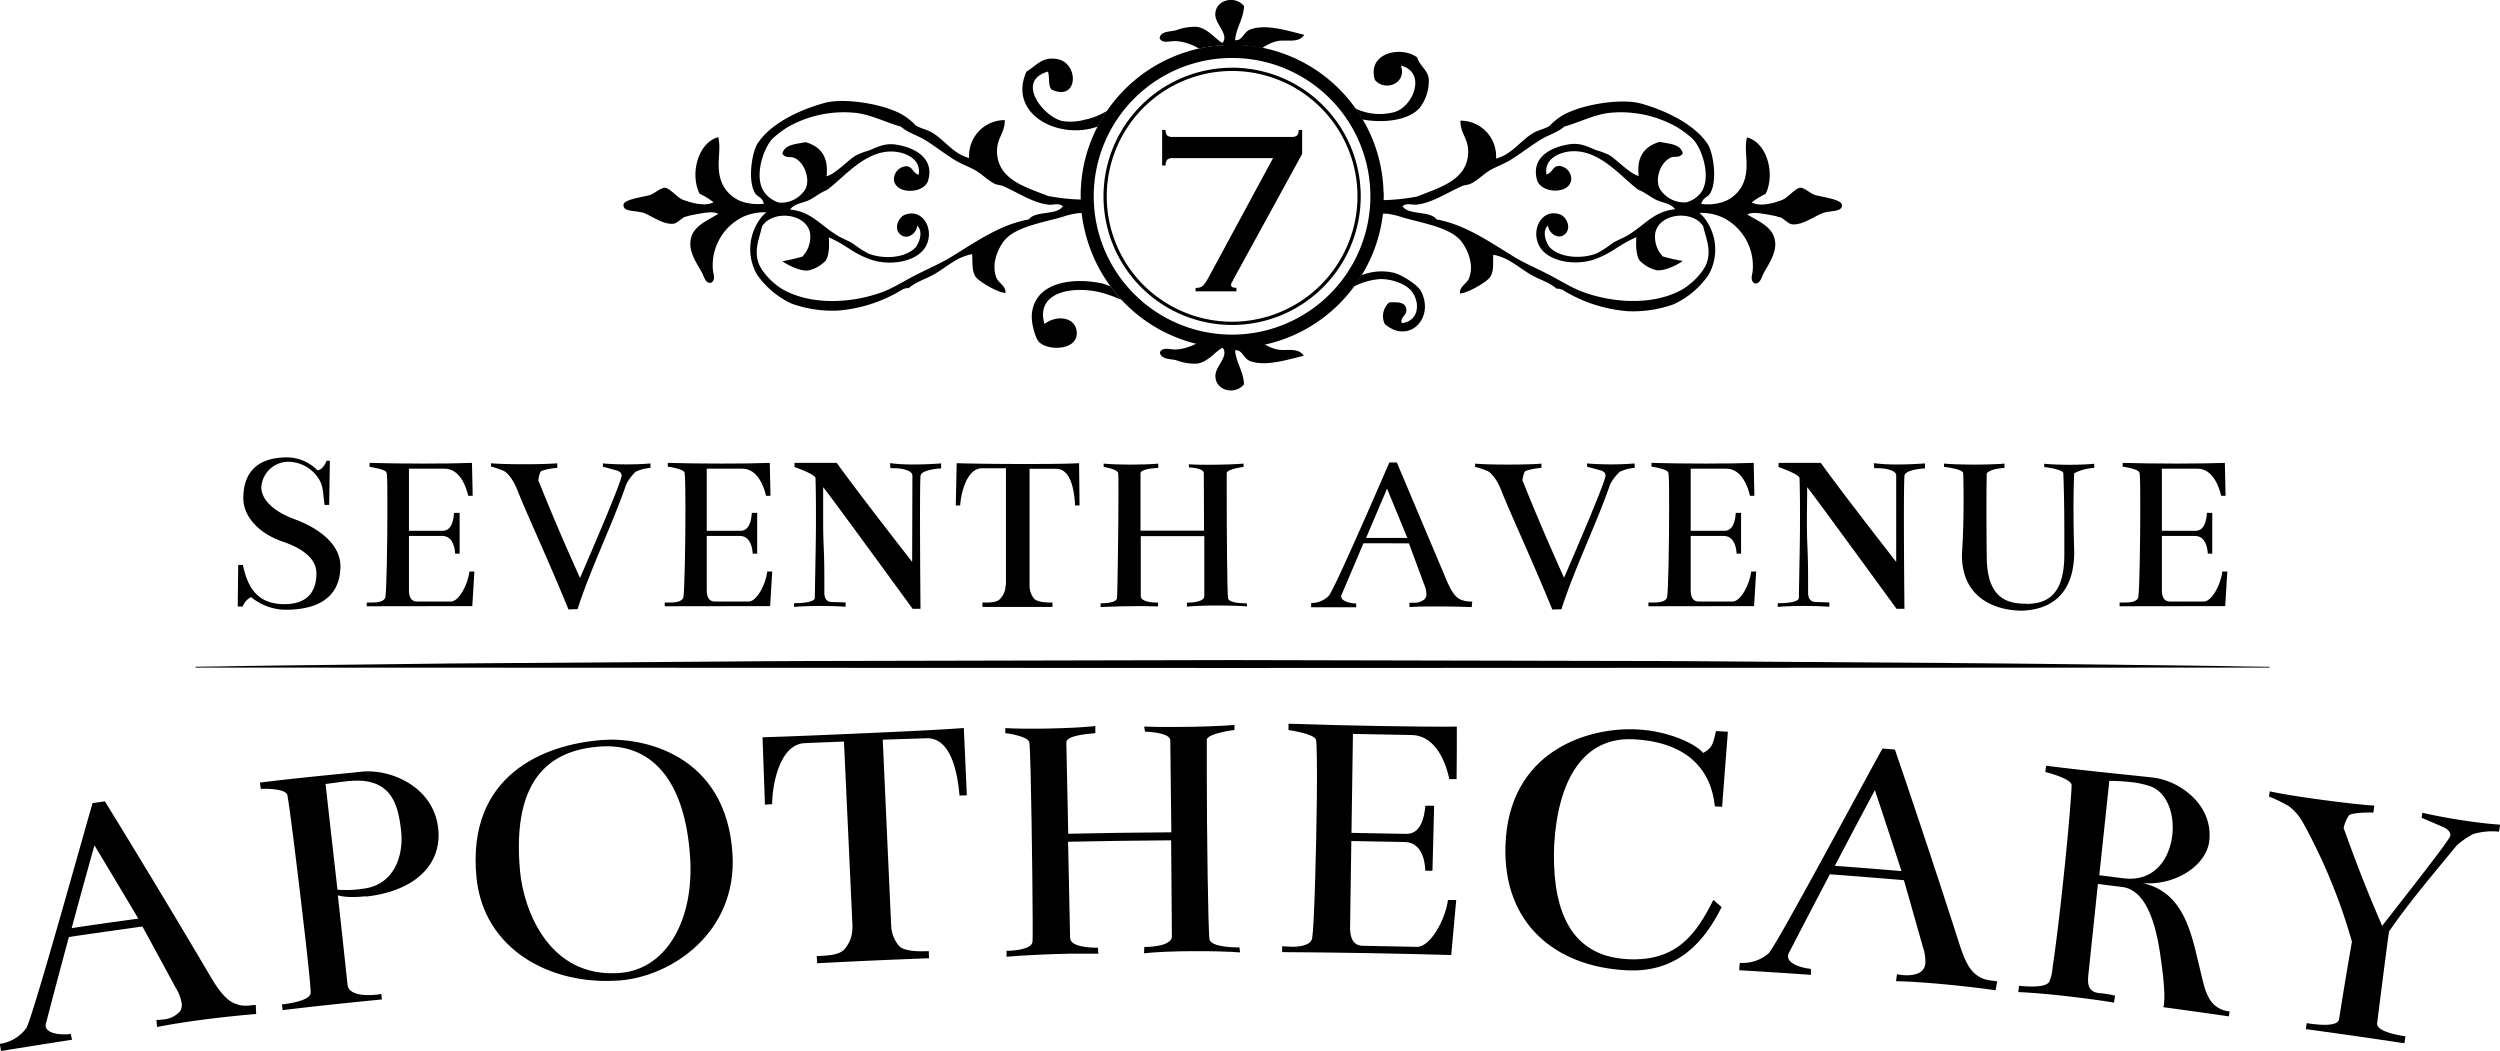 <svg id="Layer_1" data-name="Layer 1" xmlns="http://www.w3.org/2000/svg" viewBox="0 0 499.75 210.07"><path d="M39.23,133.75l4.66-.06c3-.05,7.49-.14,13.16-.2l20.44-.24,12.58-.15L104,133l31.39-.22c11.12-.09,22.87-.19,35-.19l76.13-.17,76.11.17c12.15,0,23.89.11,35,.19l31.39.22,13.94.12,12.57.14,20.45.24c5.66.06,10.12.15,13.15.2l4.67.06v.16s-103.65.05-207.3.08l-207.31-.08" transform="translate(-0.12 -0.47)"/><path d="M63.59,94.5c.69-.09,1.35-.74,1.81-1.91h.66l-.14,8.82H65c-.37-2.43-.14-3.78-1.35-5.51a7.28,7.28,0,0,0-6.16-3.12,5.43,5.43,0,0,0-5.13,5.08c0,2.66,2.79,5,6.62,6.39,5.25,1.93,9.19,5.23,9.19,9.38,0,4.57-2.47,8.73-11,8.73a11,11,0,0,1-6.85-2.52,3.32,3.32,0,0,0-1.68,1.87h-1l.1-8.31h.93c.94,4.43,2.85,7.84,8.3,7.84s6.4-3.5,6.4-6.16c0-2.94-2.76-5-6.77-6.35-4.89-1.68-7.84-5.13-7.84-8.63,0-4.2,1.82-8.2,8.83-8.2a8.57,8.57,0,0,1,6,2.6" transform="translate(-0.12 -0.47)"/><path d="M73.43,121.66v-.75l1.26,0c.73,0,2.27-.12,2.47-1.08.24-1.46.4-10.78.4-17.59,0-3.82,0-6.85-.17-7.28C77.25,94.23,74,93.8,74,93.8V93c3.22.09,7.09.14,10.76.14S92,93.1,94.47,93l.14,6.58h-.89c-.37-1.68-1.63-5.42-4.71-5.42H81.87v12.42h6.72c1.73,0,2.19-1.92,2.29-3.59H92v8.16h-.89c-.14-2.19-1-3.55-2.61-3.55H81.87v10.93c0,1.11.38,2.19,1.59,2.19h6.86c1.58-.1,3.35-3.42,3.63-6h1l-.42,6.91" transform="translate(-0.12 -0.47)"/><path d="M116.07,116c.72-1.68,8.32-19.14,8.32-20.49,0-.34-.17-.72-1-1l-2.75-.75v-.65c1.49.13,3.17.19,4.79.19s3.45-.07,4.72-.19V94a8.1,8.1,0,0,0-3,.8,9.93,9.93,0,0,0-1.82,2.43c-2.75,8-7.14,16.84-9.75,25l-1.82.06c-4.2-10.27-8.26-18.9-10.22-23.85-.88-2.24-2-3.45-2.7-3.83a17.11,17.11,0,0,0-2.57-.88v-.65c1.49.13,4,.19,6.53.19,2.74,0,5.45-.07,6.72-.19V94c-.52,0-3.12.38-3.36.8a5.11,5.11,0,0,0-.42,1.72c2.94,7.28,5,12.09,8.31,19.46" transform="translate(-0.12 -0.47)"/><path d="M133,121.66v-.75l1.27,0c.73,0,2.27-.12,2.47-1.08.23-1.46.4-10.78.4-17.59,0-3.82-.05-6.85-.17-7.28-.14-.78-3.36-1.21-3.36-1.21V93c3.22.09,7.08.14,10.76.14S151.5,93.1,154,93l.14,6.58h-.89c-.37-1.68-1.64-5.42-4.71-5.42H141.4v12.42h6.72c1.72,0,2.19-1.92,2.29-3.59h1.07v8.16h-.89c-.14-2.19-1-3.55-2.61-3.55H141.4v10.93c0,1.11.38,2.19,1.59,2.19h6.85c1.59-.1,3.36-3.42,3.65-6h1l-.42,6.91" transform="translate(-0.12 -0.47)"/><path d="M184.13,95.53c-.08,1.12-.1,4.45-.1,8.4,0,7.89.1,18.24.1,18.24h-1.58S165.47,98.7,164.67,97.86c0,2.76,0,4.8,0,6.36,0,6.51.24,4.86.24,12.9,0,.56,0,1.17,0,1.83,0,1.11.42,1.87,1.64,1.87.25,0,2.61.07,2.61.09v.85c-1.38-.1-3.19-.16-5-.16s-3.75.06-5.32.19v-.74H159c.84,0,3.78-.07,4-1,.12-7.4.23-11.28.23-15.93,0-2.32,0-4.85-.09-8.1-.14-.79-4.2-2.19-4.2-2.19V93l8.45,0c4.29,6,15.07,19.79,15.07,19.79l.05-17.31c-.05-.91-1.91-1.42-3.73-1.42-.22,0-.44,0-.66,0l-.09-1a37.47,37.47,0,0,0,4.72.26c1.86,0,3.78-.09,5.5-.21v1c-.75,0-4,.37-4.07,1.4" transform="translate(-0.12 -0.47)"/><path d="M201.21,117.36l0-23.28-4.8,0c-3.05,0-4.21,5.06-4.35,7.43h-.88l.18-8.45c3.18.1,8.13.16,13,.16,4.36,0,8.62,0,11.47-.16l.09,8.45h-.89c-.14-2.58-.69-7.3-3.77-7.33l-5.33,0,0,23.28a4.31,4.31,0,0,0,.84,2.61c.61.75,2.33.85,3.74.85v.88h-14v-.88h.56c1.18,0,2.49-.06,3.07-.85a3.94,3.94,0,0,0,1-2.61" transform="translate(-0.12 -0.47)"/><path d="M237.83,93.94l-.09-.65c1.09.07,2.44.09,3.84.09,2.79,0,5.75-.11,7.13-.23v.65s-3.27.43-3.37,1.21c0,.28,0,2,0,4.43,0,7,.09,19.69.27,20.63s2.79,1,3.54,1h.19l.08.62c-1.44-.12-3.59-.18-5.75-.18-2.37,0-4.76.07-6.28.23l0-.8c1.23,0,3.47-.19,3.47-1.3v-12h-12.7v12c0,1.11,2.24,1.3,3.46,1.3l0,.75c-1,0-2.17-.06-3.49-.06-2.63,0-5.68.07-8,.19v-.75h.17c.66,0,2.94-.07,3.1-1,.11-.75.3-14.45.3-21.28,0-2.11,0-3.56-.07-3.78-.18-.78-2.89-1.21-2.89-1.21v-.65c1.49.13,3.5.2,5.44.2,2.14,0,4.21-.08,5.48-.2V94c-1.35.09-3.5.28-3.55,1.07v11.48h12.7l-.05-11.52c0-.84-2-1.08-3-1.13" transform="translate(-0.12 -0.47)"/><path d="M281.45,108l-4.06-9.85L273.2,108m-.52,1.07-4.33,10.17a.92.92,0,0,0-.13.46c0,1,2,1.41,3,1.41l0,.75-9,0V121h.07a4.78,4.78,0,0,0,3.47-1.45c1.26-1.49,12.09-26.64,12.09-26.64h1.49l10,23.66c1.27,3,2.14,3.44,2.79,3.78a5.65,5.65,0,0,0,2.29.36l-.1,1.12c-1.66-.07-4.26-.13-6.84-.13-2,0-4,0-5.61.13l0-.88a6,6,0,0,0,.79,0,3.12,3.12,0,0,0,2.29-.75,1.54,1.54,0,0,0,.32-1,5.67,5.67,0,0,0-.5-2l-3-8.12Z" transform="translate(-0.12 -0.47)"/><path d="M312.76,116c.72-1.68,8.31-19.14,8.31-20.49,0-.34-.16-.72-.94-1l-2.76-.75v-.65c1.5.13,3.18.19,4.8.19s3.46-.07,4.72-.19V94a8.05,8.05,0,0,0-3,.8A9.67,9.67,0,0,0,322,97.26c-2.76,8-7.14,16.84-9.75,25l-1.82.06c-4.2-10.27-8.26-18.9-10.22-23.85-.88-2.24-2-3.45-2.7-3.83A17.49,17.49,0,0,0,295,93.8v-.65c1.49.13,4,.19,6.54.19,2.74,0,5.44-.07,6.71-.19V94c-.51,0-3.12.38-3.36.8a5.11,5.11,0,0,0-.42,1.72c2.94,7.28,5,12.09,8.31,19.46" transform="translate(-0.12 -0.47)"/><path d="M329.64,121.66v-.75l1.27,0c.73,0,2.26-.12,2.47-1.08.24-1.46.4-10.78.4-17.59,0-3.82,0-6.85-.17-7.28-.14-.78-3.36-1.21-3.36-1.21V93c3.22.09,7.08.14,10.76.14s7.18-.05,9.67-.14l.14,6.58h-.88c-.37-1.68-1.63-5.42-4.71-5.42h-7.14v12.42h6.72c1.72,0,2.19-1.92,2.29-3.59h1.06v8.16h-.88c-.14-2.19-1-3.55-2.61-3.55h-6.58v10.93c0,1.11.37,2.19,1.59,2.19h6.85c1.59-.1,3.36-3.42,3.65-6h1l-.42,6.91" transform="translate(-0.12 -0.47)"/><path d="M380.82,95.53c-.08,1.12-.11,4.45-.11,8.4,0,7.89.11,18.24.11,18.24h-1.58S362.16,98.7,361.37,97.86c0,2.76-.05,4.8-.05,6.36,0,6.51.24,4.86.24,12.9,0,.56,0,1.17,0,1.83,0,1.11.43,1.87,1.64,1.87.25,0,2.61.07,2.61.09v.85c-1.38-.1-3.18-.16-5-.16s-3.76.06-5.32.19v-.74h.22c.83,0,3.78-.07,4-1,.13-7.4.23-11.28.23-15.93,0-2.32,0-4.85-.09-8.1-.14-.79-4.2-2.19-4.2-2.19V93l8.45,0c4.29,6,15.07,19.79,15.07,19.79l0-17.31c0-.91-1.9-1.42-3.72-1.42-.22,0-.45,0-.66,0l-.1-1a37.64,37.64,0,0,0,4.73.26c1.85,0,3.77-.09,5.5-.21v1c-.75,0-4,.37-4.07,1.4" transform="translate(-0.12 -0.47)"/><path d="M405.08,121.19c4.38,0,7.7-1.86,7.7-9.88,0-1.31,0-1,0-3.27,0-2.8,0-7.43-.2-13-.14-.78-3.82-1.21-3.82-1.21v-.65c1.49.13,3.28.2,5,.2,1.89,0,3.7-.08,5-.2V94a10.05,10.05,0,0,0-4,1.07c-.11,2.18-.15,4.64-.15,7,0,4.64.15,8.7.15,8.7,0,7.19-3.41,11.52-10.45,11.77-5,0-12-2.29-12-11.09,0-.66.33-4,.33-10.83,0-1.73,0-3.61-.09-5.62-.14-.78-3.83-1.21-3.83-1.21v-.65c1.5.13,3.77.2,6,.2,2.44,0,4.83-.08,6.1-.2V94c-1.77.14-2.94.46-3.55,1.07-.05,2.23-.06,4.81-.06,7.27,0,4.92.06,9.34.06,9.34,0,8.54,4.25,9.47,7.84,9.47" transform="translate(-0.12 -0.47)"/><path d="M423.83,121.66v-.75l1.26,0c.74,0,2.28-.12,2.48-1.08.23-1.46.39-10.78.39-17.59,0-3.82,0-6.85-.17-7.28-.14-.78-3.35-1.21-3.35-1.21V93c3.21.09,7.08.14,10.76.14s7.18-.05,9.67-.14l.14,6.58h-.88c-.38-1.68-1.63-5.42-4.72-5.42h-7.13v12.42H439c1.72,0,2.19-1.92,2.28-3.59h1.07v8.16h-.88c-.14-2.19-1-3.55-2.62-3.55h-6.57v10.93c0,1.11.37,2.19,1.58,2.19h6.86c1.59-.1,3.36-3.42,3.64-6h1l-.42,6.91" transform="translate(-0.12 -0.47)"/><path d="M27.75,184.07Q23.4,176.75,19,169.45,16.69,177.7,14.45,186q6.66-1,13.3-1.89m-13.87,3.71q-2.31,8.53-4.53,17.07a1.46,1.46,0,0,0-.09.75c.25,1.62,3.51,1.74,5,1.51.08.39.17.78.26,1.17q-7.11,1.09-14.2,2.25l-.24-1.46H.26a7.89,7.89,0,0,0,5.14-3.15C6.89,203.24,18.52,161,18.65,161l2.44-.34Q31.88,178.2,42.3,195.85c2.65,4.49,4.12,5,5.24,5.39,1.57.55,3,.08,3.72.14,0,.6.05,1.19.07,1.79-2.68.21-6.82.63-10.93,1.17-3.22.43-6.43.93-8.88,1.43-.05-.47-.08-.94-.13-1.41a9.13,9.13,0,0,0,1.27-.09,5.07,5.07,0,0,0,3.49-1.68,2.55,2.55,0,0,0,.28-1.67,9,9,0,0,0-1.23-3.08c-2.2-4.06-4.39-8.11-6.61-12.16-4.91.68-9.81,1.37-14.71,2.1" transform="translate(-0.12 -0.47)"/><path d="M72.38,156.54a19.06,19.06,0,0,0-3.18.13c-1.3.14-2.65.36-4,.52q1.18,10.56,2.38,21.13a22.08,22.08,0,0,0,5-.18c6.25-.68,8.17-6.42,7.76-11.23-.54-5.1-1.65-9.93-8-10.37m.9,23.09c-4.08.44-5.59-.2-5.59-.2q1,9,1.94,17.89c.21,1.91,3,2.25,5.56,2,.4,0,.81-.1,1.19-.17l.12,1.11s-12.06,1.17-19.85,2.14c0-.4-.09-.79-.14-1.18l.32,0c1.2-.15,5.41-.76,5.43-2.3s-.95-10.06-2-18.92-2.19-18-2.64-20.53c-.27-1.54-5.34-1.31-5.34-1.31-.05-.42-.11-.84-.16-1.25,8-1,15.62-1.67,20.21-2.17,5.9-.65,14.61,3,15.44,11.48.7,7.12-4.71,12.41-14.49,13.48" transform="translate(-0.12 -0.47)"/><path d="M138.07,171.79c-1-15.35-7.7-22.89-18.14-22.08-9.15.71-17.6,5.65-15.86,24.84.72,7.86,5.8,21.54,20,20.41,9.14-.71,14.85-10.4,14-23.17m8.48-.55c.93,15.51-12,24.38-22.51,25.22-14,1.08-27.28-6.3-28.67-20.59-2-20.51,13.54-26.59,25.06-27.47,8-.65,24.9,2.7,26.12,22.84" transform="translate(-0.12 -0.47)"/><path d="M170.54,185.78l-1.71-37.07c-6.26.24-7.12.28-7.9.32-5,.26-6.45,8.42-6.46,12.2l-1.44.08-.48-13.46c5.23-.15,13.38-.49,21.37-.85,7.16-.32,14.19-.65,18.87-1l.6,13.45-1.46.05c-.36-4.08-1.53-11.59-6.6-11.45l-8.75.28,1.68,37.08a6.71,6.71,0,0,0,1.53,4.1c1,1.14,3.78,1.18,6,1.09,0,.48,0,.95.05,1.42q-11.2.42-22.38,1c0-.48-.05-.95-.08-1.42l.9-.05c1.9-.1,4-.29,4.86-1.59a6.38,6.38,0,0,0,1.37-4.23" transform="translate(-0.12 -0.47)"/><path d="M229,146.71c-.05-.35-.11-.69-.16-1,1.79.08,4,.1,6.32.08,4.59,0,9.47-.21,11.73-.4v1s-5.37.67-5.53,1.94c0,.45,0,3.19,0,7,0,11.09.26,31.4.54,32.9s4.47,1.62,5.67,1.63h.31l.15,1c-2.31-.18-5.75-.27-9.22-.25-3.8,0-7.62.16-10,.42l.06-1.26c1.94,0,5.52-.36,5.51-2.14q-.09-9.58-.15-19.18-10.31.07-20.6.29.19,9.58.4,19.18c0,1.78,3.63,2,5.57,2,0,.4.06.79.09,1.19-1.54,0-3.48,0-5.59,0-4.22.08-9.1.31-12.77.61l0-1.19h.27c1,0,4.7-.24,4.92-1.77.13-1.2-.11-23.05-.38-33.93-.08-3.36-.18-5.68-.26-6-.33-1.27-4.8-1.81-4.8-1.81l0-1c2.46.14,5.76.15,9,.08,3.52-.08,6.92-.25,9-.49l0,1.42c-2.23.19-5.75.56-5.8,1.82q.2,9.15.38,18.29,10.3-.23,20.61-.29l-.21-18.37c0-1.34-3.32-1.68-4.93-1.74" transform="translate(-0.12 -0.47)"/><path d="M256.42,190.82c0-.4,0-.79,0-1.19l2,.1c1.18,0,3.64-.15,4-1.68.4-2.33.82-17.19.94-28.05.06-6.09,0-10.92-.16-11.59-.21-1.27-5.51-2-5.51-2,0-.42,0-.85,0-1.27,5.31.19,11.66.34,17.72.45s11.82.17,15.93.13c0,3.5,0,7-.05,10.5l-1.45,0c-.54-2.69-2.45-8.71-7.52-8.82-3.92-.08-7.83-.16-11.75-.22q-.13,9.9-.29,19.78c3.64.06,7.28.12,10.92.2,2.8.07,3.63-3,3.85-5.63l1.75,0-.33,13-1.43,0c-.14-3.49-1.53-5.68-4.1-5.74-3.56-.08-7.12-.14-10.69-.2-.08,5.81-.17,11.6-.25,17.4,0,1.79.54,3.51,2.49,3.54q5.49.09,11,.22c2.53-.09,5.52-5.29,6.08-9.37l1.65,0c-.32,3.66-.65,7.32-1,11q-16.92-.48-33.84-.58" transform="translate(-0.12 -0.47)"/><path d="M340.56,151c2-1.09,2-2,2.58-4.39l2.38.13q-.58,7.5-1.15,15l-1.45-.08c-.76-7.56-5.76-12.88-16.28-13.41-10.26-.5-15.11,8.49-15.84,21.11-.44,11.08,2.05,22.23,14.71,22.85,9.92.51,13.77-5.21,17.12-11.86,0,0,.93.87,1.65,1.44-3.2,6.44-8.46,13.19-19,12.64-14.12-.7-24.72-9.23-24.22-24.92.6-19,16.57-23.74,26.34-23.23,6.3.31,11.85,2.95,13.2,4.74" transform="translate(-0.12 -0.47)"/><path d="M380.23,174.61q-2.62-8.1-5.32-16.18-4.05,7.55-8,15.12,6.67.49,13.36,1.06m-14.33.58q-4.11,7.81-8.16,15.66a1.51,1.51,0,0,0-.23.71c-.12,1.64,3,2.47,4.57,2.58,0,.4,0,.8,0,1.2q-7.15-.5-14.32-.92c0-.49.07-1,.1-1.48H348a7.81,7.81,0,0,0,5.7-1.93c2-2.28,22.62-41,22.75-40.91l2.46.2q6.66,19.47,12.93,39c1.6,5,2.92,5.79,3.92,6.42,1.42.87,2.86.72,3.6.94l-.33,1.76c-2.66-.38-6.78-.88-10.9-1.25-3.23-.29-6.46-.51-9-.56.07-.46.14-.93.2-1.4a8.92,8.92,0,0,0,1.26.19c1.14.1,2.81,0,3.75-.88A2.4,2.4,0,0,0,385,193a8.83,8.83,0,0,0-.51-3.27c-1.25-4.44-2.5-8.87-3.78-13.31q-7.4-.63-14.79-1.18" transform="translate(-0.12 -0.47)"/><path d="M425.83,156.79a37.71,37.71,0,0,0-4.06-.22q-1,9.44-2,18.86c4,.5,4.52.58,5,.63,5.92.67,9-3.79,9.58-8.54.51-4.28-1-8.66-4.4-9.88a18.22,18.22,0,0,0-4.09-.85m6.74,45c0-.18.07-.37.1-.58.29-2.48-.32-7-.79-10.21-.76-5-2.49-12.58-7.54-13.22l-4.88-.61-1.89,18c-.19,1.77-.23,3.56,2.14,3.82a20.32,20.32,0,0,1,3.18.51c-.07.47-.15.93-.22,1.4-2.57-.46-6.82-1-10.86-1.46-3.17-.33-6.21-.57-8.25-.65l.12-1.26c1.64.16,5.72.48,6.13-1a7.81,7.81,0,0,0,.57-2.49c.8-5.39,1.59-12.14,2.24-18.39,1-9.36,1.64-17.58,1.58-18.3-.17-1.3-5.23-2.56-5.23-2.55,0-.42.09-.84.13-1.26,3.47.44,7.06.85,10.38,1.2,4.44.48,8.42.87,11,1.17,5.39.62,12.12,5.51,11.23,12.75-.59,4.75-6.63,8.89-13.35,8.35,7.85,1.65,9.61,9.22,11.11,15.54.86,3.49,1.26,5.71,2.06,7.16a5.06,5.06,0,0,0,4.24,2.93c0,.34-.09.69-.13,1q-6.56-.94-13.12-1.84" transform="translate(-0.12 -0.47)"/><path d="M460.64,165.19a10.7,10.7,0,0,0-2.94-3.54,27.1,27.1,0,0,0-4-1.94c.05-.35.09-.7.14-1.05,2.42.53,6.37,1.15,10.3,1.68,4.28.57,8.51,1.06,10.61,1.17-.06.46-.13.94-.2,1.4-.85-.06-4.43,0-4.89.58a7.3,7.3,0,0,0-1.05,2.48c2.9,8.07,4.61,12.37,7.7,19.58,4.92-6.32,13.49-17.17,13.62-18,.09-.56-.22-1.21-1.41-1.75l-4.32-1.86c.06-.34.1-.68.16-1,2.4.56,5.14,1.07,7.77,1.47,2.89.45,5.67.78,7.77.91-.07.46-.15.93-.23,1.4a13.43,13.43,0,0,0-5.14.47,16.45,16.45,0,0,0-3.3,2.27c-5.83,7.08-9.74,11.7-13.55,17.22-.23,1.62-.89,6.63-2.37,18.3-.23,1.54,3.45,2.31,5.66,2.65-.06.46-.14.92-.2,1.39q-9.86-1.49-19.71-2.83c.06-.4.11-.8.17-1.19.14,0,.61.1.78.11,2.05.29,5.41.52,5.68-.85,1.37-8.67,2.18-13.21,2.58-15.56a113.55,113.55,0,0,0-9.61-23.48" transform="translate(-0.12 -0.47)"/><path d="M275.69,56.28c2.25-.18,5.63.86,6.82,2.68,1.61,2.48,1,5.75-2.16,6.1-.44-1.18,1-1.48.9-2.69-.13-1.39-1.32-1.57-3.41-1.45a3.62,3.62,0,0,0-.9,4.32c4.8,4.17,10.11-1.21,7.19-6.65-.66-1.21-3.9-3.26-5.41-3.59a10.69,10.69,0,0,0-6.49.52c-.47.78-1,1.52-1.51,2.25a13.7,13.7,0,0,1,5-1.49" transform="translate(-0.12 -0.47)"/><path d="M220.57,57.15c-6.48-1.38-13.66-.06-14.18,6.12-.16,1.73.65,4.75,1.42,5.55,1.76,1.83,7.63,1.73,7.56-1.79-.09-3.21-4-3.71-6.47-1.79C207,58.45,215.26,57.6,220.38,59a24.93,24.93,0,0,1,4,1.46,28.45,28.45,0,0,1-2.27-2.74,9.82,9.82,0,0,0-1.5-.53" transform="translate(-0.12 -0.47)"/><path d="M239.8,10.18a10.53,10.53,0,0,0-4.48-1.49c-1.21-.12-2.79.63-3.39-.56.14-1.44,2-1.3,3.24-1.59a10.55,10.55,0,0,1,4.13-.71c2.29.27,3.73,2.48,5.2,3.22,1.34-1.67-1.35-3.64-1.44-5.56-.13-3,3.87-4.1,5.75-1.8-.15,2.72-1.55,4.18-1.8,6.8,1.45.23,1.65-1.61,3.05-2.13,3.21-1.22,8,.43,10.78,1.07-1.17,1.77-3.56.88-5.39,1.26a8,8,0,0,0-3,1.4,29.47,29.47,0,0,0-6.14-.63,30.25,30.25,0,0,0-6.5.72" transform="translate(-0.12 -0.47)"/><path d="M246.42,67.36a27.65,27.65,0,1,1,27.64-27.64,27.67,27.67,0,0,1-27.64,27.64m30.22-25.68c0-.65.09-1.3.09-2,0-.37,0-.73-.05-1.09a30,30,0,0,0-4.2-14.32c-.46-.76-.92-1.49-1.44-2.2A30.13,30.13,0,0,0,246.42,9.42c-.73,0-1.44.06-2.16.1h-.17a31,31,0,0,0-5.32.9,30.24,30.24,0,0,0-19.19,15.25A29.91,29.91,0,0,0,216.15,39c0,.26,0,.5,0,.76,0,.48,0,.93.07,1.41-2.07,0,.07,1.44.07,1.44a30.94,30.94,0,0,0,8.09,17.86,30.2,30.2,0,0,0,46.38-2.66c.53-.73,1-1.47,1.51-2.25a30,30,0,0,0,4.37-13s.37-.88,0-.89" transform="translate(-0.12 -0.47)"/><path d="M283.94,22a8.77,8.77,0,0,0,1.79-5.74c-.21-1.84-1.73-2.49-2.32-4.31-3.08-2.36-10.09-1-8.45,4.49,1.87,2.36,6.45.86,5.21-2.86,5.24,1.39,2.42,8.37-1.45,9.33a11.38,11.38,0,0,1-7.69-.76c.53.71,1,1.44,1.45,2.2,4.16.79,9.28.21,11.46-2.35" transform="translate(-0.12 -0.47)"/><path d="M217.32,24.29a10.52,10.52,0,0,1-4.84.37c-3.7-.78-9.48-8-2.88-9.88.38,1.06,0,2.88.73,3.6,5.42,2.49,5.52-5.41,1.08-6.11-3.06-.49-4,1.28-6.1,2.51-3.81,8.54,6.51,13.75,14.18,11a.26.26,0,0,1,.09-.05,28.68,28.68,0,0,1,1.88-3.12,15.08,15.08,0,0,1-4.14,1.73" transform="translate(-0.12 -0.47)"/><path d="M337.13,40.92a5.71,5.71,0,0,1-5.26-2.79c-1-2.1.31-5.38,2.32-6.19.77-.32,1.58.2,2.32-.78-.4-1.91-2.71-1.94-4.64-2.33-2.83.86-4.64,2.7-4.18,6.83-1.95-.59-4.2-3.14-5.87-4.18a13.82,13.82,0,0,0-2.49-.95c-1.59-.6-3.13-1.56-5.42-1.23-3.86.57-7.86,2.7-6.5,7.28,1,2.68,6.64,2.73,6.81-.31a2.65,2.65,0,0,0-2.47-2.64c-1.31.06-1.25,1.38-2.49,1.71-.55-3.18,2.75-4.57,5.28-4.64,5.63-.17,9.9,5.45,13.15,7.74,1.23.46,2.32,1.41,3.55,2s2.88.67,3.73,1.86c-4.13.41-5.85,2.94-9.29,5.11-1,.63-2.19,1-3.25,1.7a22.91,22.91,0,0,1-3.1,2c-2.79,1.11-7.08,1-9.28-1.07-.78-.72-1.84-3.35-.47-4.49.05,1.51,2.17,3.11,3.55,1.55,1.07-1.22.12-3.25-1.07-3.72-3.36-1.34-5.78,2.42-4.48,5.73,1.43,3.72,7.57,4.65,11.58,3.09,3.56-1.36,4.24-2.61,8.07-4.32-.11,1.48-.09,3.5.62,4.63a6.87,6.87,0,0,0,3.55,2c1.65.11,4.1-1.14,5.11-1.87a36.25,36.25,0,0,1-4-.91A5.69,5.69,0,0,1,331,47.11c.73-4.12,7.62-4.7,9.59-1.39.53,2.28,1.59,4.51.78,7.11-.65,2.06-3.14,4.49-5.12,5.59-5.81,3.2-14,2.6-20,.3-2.08-.8-4.32-2.21-6.66-3.42s-4.85-2.3-6.66-3.4c-4.77-2.89-9.85-6.53-15.64-7.57-1.33-1.82-5.55-.76-6.81-2.63.81-.73,1.83-.23,2.78-.32,3.05-.29,6.15-2.41,9.15-3.72.56-.24,1.19-.21,1.7-.46,1.53-.75,2.69-2.06,4-2.78s2.75-1.22,4-2c2-1.27,3.95-2.73,5.71-3.86s3.63-1.58,5-2.78c3.05-.85,6.18-2.53,9.44-2.79a22.73,22.73,0,0,1,13.15,2.93,21.27,21.27,0,0,1,3.1,2.33c1.93,2,3.82,7.94,1.55,10.83a5.45,5.45,0,0,1-2.95,1.86m31.14.3a.83.83,0,0,0-.35-.38c-1.05-.74-4.22-1.14-5.09-1.46s-2-1.41-2.77-1.4c-1,0-2.47,2-3.74,2.47-.35.14-.75.26-1.14.39-1.65.5-3.53.78-4.88.08a.25.25,0,0,1,.12-.08,14,14,0,0,1,2.67-1.63c2-4.09.2-10.3-3.72-11.29-.63,2.15.3,5-.31,7.74a6.83,6.83,0,0,1-4.55,5.18,9.85,9.85,0,0,1-4.27.38,1.07,1.07,0,0,1,.13-.38c.33-.9,1.18-1.05,1.55-1.63,1.65-2.5.68-8.36-.44-10-2.68-4-8.55-6.75-13.32-8.06-3.87-1.06-10.62.13-13.94,1.54a11.53,11.53,0,0,0-4.34,2.95c-1.06.62-2.26.82-3.24,1.39-2.59,1.54-4.23,4.28-7.44,5.11a7.11,7.11,0,0,0-7.11-7.57c-.1,2.46,1.62,3.59,1.54,6.34-.14,5.55-5.66,7-10.21,8.82a39.42,39.42,0,0,1-7,.73c0,.32.05.63.05,1,0,.57-.05,1.13-.09,1.7h.89a16.23,16.23,0,0,1,3.27.75l1.21.34c4.45,1.13,8.65,2.06,10.54,4.5,1.21,1.57,2.56,4.58,1.53,7.27-.45,1.19-1.93,1.64-1.84,3.09,1.33,0,4.93-2,5.88-3.09s.7-2.73.78-4.64c3.07.53,5.16,2.64,7.57,4,1.7,1,3.59,1.46,5.11,2.8.49-.09.73.11,1.09.16a28.94,28.94,0,0,0,13.16,4.32,24,24,0,0,0,9.12-1.38,17.24,17.24,0,0,0,7-5.9,10.26,10.26,0,0,0-.95-11.48,6.3,6.3,0,0,0-.9-.89,10.24,10.24,0,0,1,4.61.89,10.79,10.79,0,0,1,6.07,10.41c0,.94-.66,2.07.31,2.78,1.15.23,1.39-1.11,1.85-2,.76-1.44,2.3-3.59,2.34-5.72,0-3-2.39-4.21-4.61-5.47l-1-.57c1.1-.63,3.18-.14,4.81.14a11,11,0,0,1,1.71.43l.14,0c.69.29,1.51,1.28,2.31,1.39,1.42.16,3-.69,4.44-1.43a11.81,11.81,0,0,1,1.92-.89c1.34-.45,3.91-.09,3.57-1.71" transform="translate(-0.12 -0.47)"/><path d="M153,39c-2.27-2.88-.37-8.81,1.56-10.83a20.64,20.64,0,0,1,3.09-2.33A22.76,22.76,0,0,1,170.79,23c3.25.26,6.39,1.95,9.44,2.79,1.34,1.21,3.29,1.71,5,2.78s3.66,2.59,5.71,3.86c1.28.8,2.65,1.28,4,2s2.5,2,4,2.78c.51.25,1.15.22,1.71.46,3,1.32,6.09,3.43,9.13,3.72,1,.09,2-.41,2.8.32-1.27,1.88-5.49.81-6.81,2.63-5.79,1-10.88,4.69-15.64,7.57-1.81,1.1-4.33,2.22-6.67,3.4s-4.58,2.62-6.66,3.43c-5.93,2.29-14.14,2.89-20-.31-2-1.09-4.46-3.53-5.12-5.58-.81-2.61.26-4.84.78-7.12,2-3.31,8.87-2.73,9.6,1.39a5.72,5.72,0,0,1-1.55,4.65,39,39,0,0,1-4,.92c1,.72,3.47,2,5.12,1.86a6.86,6.86,0,0,0,3.56-2c.71-1.13.72-3.15.61-4.63,3.84,1.71,4.52,3,8.07,4.32,4,1.56,10.15.64,11.59-3.1,1.29-3.29-1.12-7.06-4.49-5.72-1.19.47-2.14,2.5-1.07,3.72,1.39,1.56,3.5,0,3.55-1.55,1.38,1.14.31,3.77-.46,4.49-2.21,2.1-6.49,2.18-9.29,1.07a22,22,0,0,1-3.09-2c-1.07-.65-2.27-1.06-3.25-1.69-3.44-2.17-5.16-4.7-9.3-5.1.85-1.21,2.45-1.26,3.73-1.86s2.33-1.56,3.56-2c3.24-2.28,7.52-7.9,13.14-7.74,2.54.07,5.83,1.46,5.28,4.64-1.23-.33-1.18-1.64-2.48-1.71a2.66,2.66,0,0,0-2.48,2.64c.18,3,5.85,3,6.82.31,1.36-4.58-2.64-6.7-6.51-7.28-2.28-.33-3.83.63-5.42,1.24a13.45,13.45,0,0,0-2.48.94c-1.68,1-3.92,3.59-5.87,4.18.45-4.13-1.36-6-4.18-6.83-1.94.4-4.23.42-4.66,2.33.76,1,1.56.46,2.33.79,2,.8,3.28,4.08,2.33,6.18a5.72,5.72,0,0,1-5.26,2.79A5.48,5.48,0,0,1,153,39m-24.61,3.87a12.64,12.64,0,0,1,1.92.89c1.42.74,3,1.59,4.43,1.43.8-.11,1.63-1.1,2.32-1.39l.14,0a10.55,10.55,0,0,1,1.72-.43c1.62-.28,3.7-.78,4.8-.14l-1,.57c-2.21,1.25-4.64,2.47-4.6,5.47,0,2.13,1.57,4.28,2.33,5.72.47.89.71,2.23,1.85,2,1-.71.33-1.84.31-2.78a10.79,10.79,0,0,1,6.07-10.41,10.31,10.31,0,0,1,4.62-.89,6.31,6.31,0,0,0-.9.89,10.24,10.24,0,0,0-1,11.48,17.21,17.21,0,0,0,7,5.9,24.23,24.23,0,0,0,9.12,1.38,28.9,28.9,0,0,0,13.16-4.32c.37-.05.6-.25,1.08-.16,1.53-1.33,3.44-1.82,5.13-2.8,2.41-1.37,4.5-3.48,7.57-4,.08,1.91-.05,3.64.78,4.64s4.54,3.14,5.88,3.09c.08-1.45-1.39-1.9-1.85-3.09-1-2.7.32-5.7,1.54-7.27,1.89-2.43,6.09-3.37,10.54-4.5l1.2-.34a16.17,16.17,0,0,1,3.28-.75c.29,0,.59,0,.88,0,0-.56-.08-1.12-.08-1.69,0-.31,0-.63,0-1a39.52,39.52,0,0,1-7-.73c-4.54-1.78-10.06-3.26-10.21-8.82-.06-2.74,1.64-3.87,1.55-6.34a7.12,7.12,0,0,0-7.12,7.58c-3.21-.85-4.85-3.58-7.44-5.11-1-.58-2.17-.78-3.24-1.4a11.45,11.45,0,0,0-4.34-2.95c-3.31-1.41-10.06-2.6-13.93-1.54-4.78,1.31-10.65,4-13.32,8.06-1.13,1.69-2.1,7.56-.46,10.06.39.58,1.23.73,1.56,1.62a1.13,1.13,0,0,1,.14.39,10,10,0,0,1-4.28-.39A6.82,6.82,0,0,1,144,35.64c-.61-2.71.32-5.59-.31-7.74-3.93,1-5.74,7.21-3.72,11.3a13.47,13.47,0,0,1,2.67,1.62.32.32,0,0,1,.12.08c-1.35.7-3.23.41-4.88-.08-.39-.13-.8-.25-1.15-.38C135.47,40,134,38,133,38c-.76,0-2,1.07-2.77,1.39s-4.05.73-5.09,1.47a.75.75,0,0,0-.35.39c-.34,1.61,2.22,1.25,3.57,1.7" transform="translate(-0.12 -0.47)"/><path d="M246.43,64.78a25.06,25.06,0,1,1,25.05-25.06,25.09,25.09,0,0,1-25.05,25.06m0-50.77a25.71,25.71,0,1,0,25.7,25.71A25.74,25.74,0,0,0,246.43,14" transform="translate(-0.12 -0.47)"/><path d="M259.43,27.53a1.7,1.7,0,0,1-1.19.31H234.6a1.67,1.67,0,0,1-1.19-.31,1.72,1.72,0,0,1-.28-1.09h-.7v7.1h.7a1.81,1.81,0,0,1,.28-1.11,1.52,1.52,0,0,1,1.19-.35h20L241.76,55.84a10.21,10.21,0,0,1-1.09,1.68,2,2,0,0,1-1.55.49v.7h8.16V58c-.72,0-1.06-.18-1.06-.53a1,1,0,0,1,.14-.56,2.25,2.25,0,0,0,.27-.49l13.79-25.18V26.44h-.7a1.65,1.65,0,0,1-.29,1.09" transform="translate(-0.12 -0.47)"/><path d="M239.83,68.84a10.3,10.3,0,0,1-4.45,1.48c-1.22.12-2.79-.63-3.39.56.14,1.44,2,1.3,3.23,1.59a10.62,10.62,0,0,0,4.11.7c2.28-.27,3.71-2.46,5.18-3.2,1.34,1.67-1.35,3.61-1.43,5.53-.13,3,3.84,4.08,5.72,1.79-.14-2.71-1.54-4.16-1.79-6.78,1.44-.22,1.65,1.62,3,2.14,3.2,1.2,7.94-.44,10.74-1.06-1.17-1.78-3.54-.88-5.36-1.27a8.13,8.13,0,0,1-3-1.38,30.76,30.76,0,0,1-6.12.62,30,30,0,0,1-6.47-.72" transform="translate(-0.12 -0.47)"/></svg>